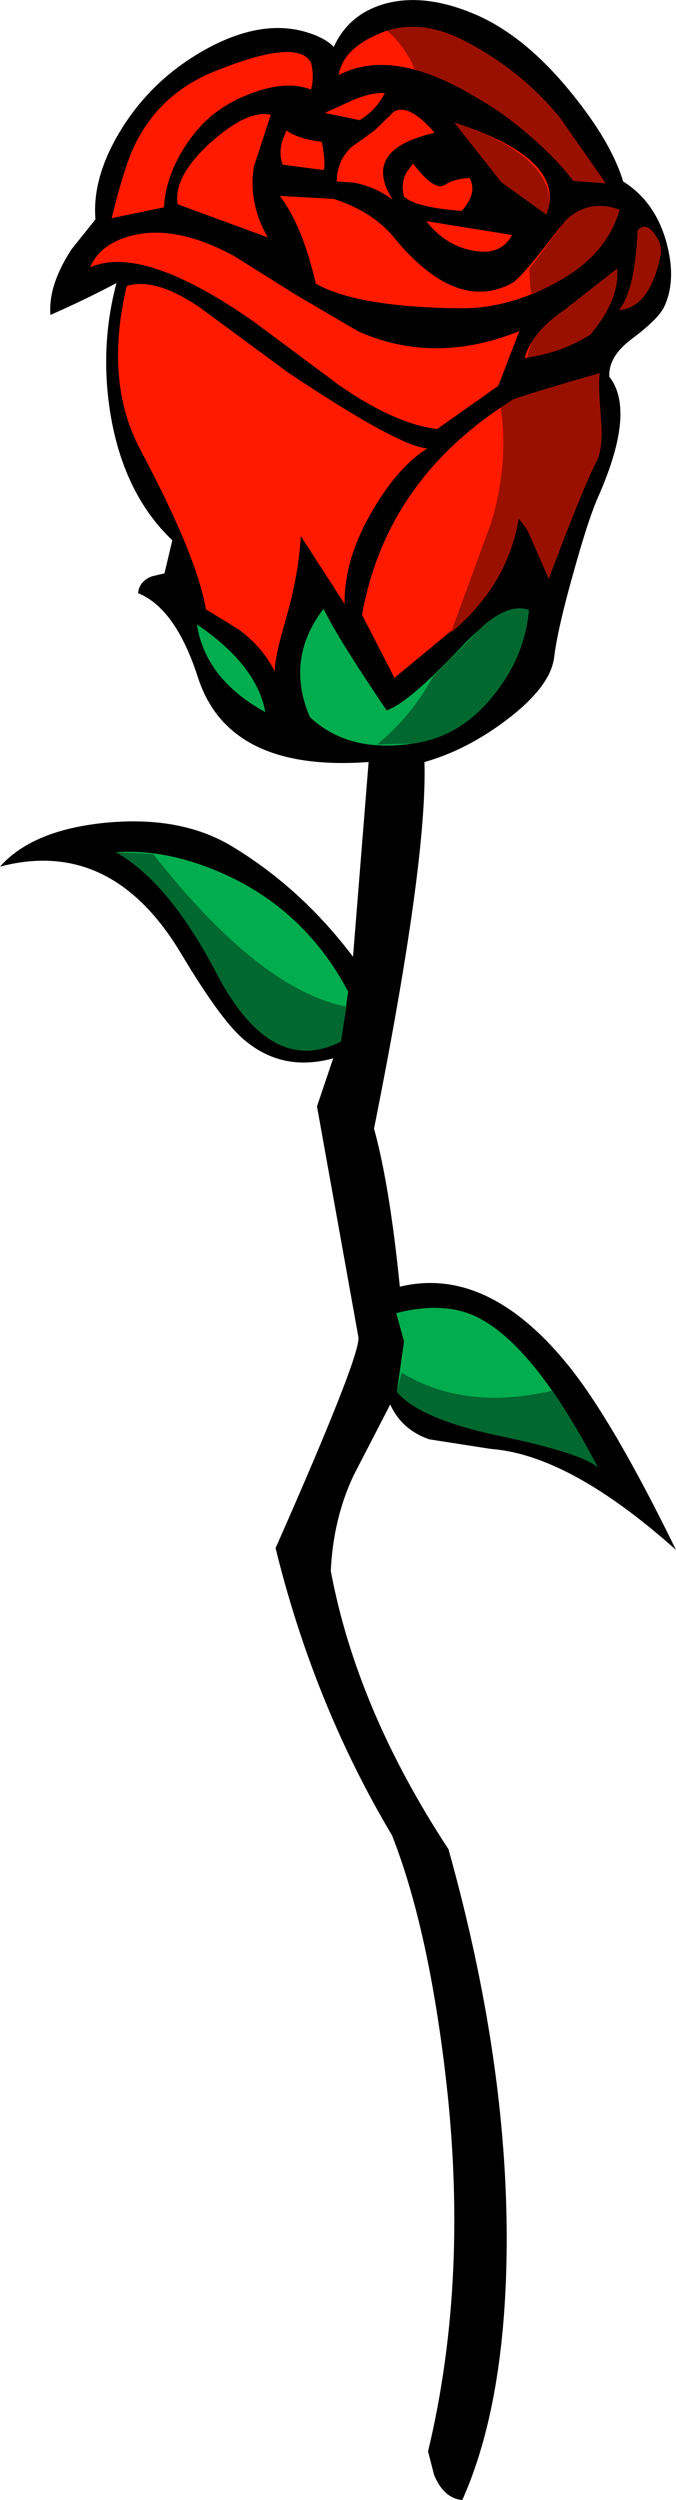 <?xml version="1.0" encoding="UTF-8" standalone="no"?>
<svg xmlns:xlink="http://www.w3.org/1999/xlink" height="208.0px" width="56.3px" xmlns="http://www.w3.org/2000/svg">
  <g transform="matrix(1.0, 0.0, 0.0, 1.0, 0.0, 0.0)">
    <path d="M47.6 7.75 Q50.9 11.8 51.9 15.1 54.55 16.75 55.5 20.15 56.35 23.25 55.35 25.45 54.9 26.5 52.55 28.25 50.65 29.7 50.75 31.35 52.95 34.15 49.9 41.15 49.05 43.0 47.8 47.5 46.45 52.25 46.15 54.7 45.85 57.1 42.25 59.85 38.9 62.4 35.35 63.4 35.6 71.65 31.15 93.9 32.45 98.6 33.3 107.05 40.55 105.3 47.25 113.5 51.0 118.1 56.3 128.95 47.45 121.05 40.9 120.55 L35.75 119.75 Q33.45 118.95 32.5 116.85 L29.45 122.75 Q27.75 126.35 27.55 130.7 29.7 142.2 37.35 153.85 42.25 171.35 42.2 186.55 42.15 199.85 38.5 208.0 36.95 207.85 36.15 205.9 L35.65 203.95 Q39.15 189.35 37.05 172.2 35.6 160.2 32.65 152.7 26.15 141.8 22.95 128.8 30.05 112.75 29.85 111.25 L26.4 92.05 27.75 88.05 Q23.4 89.25 20.15 86.35 18.3 84.7 15.15 79.45 9.35 69.65 0.0 72.1 2.7 69.05 8.8 68.45 15.05 67.85 19.3 70.4 25.1 73.9 29.4 79.6 L30.7 63.4 Q18.95 64.25 16.45 56.25 14.6 50.6 11.5 49.35 11.6 48.35 12.65 47.95 L13.7 47.7 14.35 44.95 Q10.4 41.2 9.25 34.75 8.25 29.0 9.7 23.55 6.95 25.0 4.2 26.2 4.0 23.75 5.95 20.75 L7.95 18.25 Q7.65 14.65 10.2 10.6 12.95 6.25 17.7 3.8 21.85 1.7 25.25 2.6 26.95 3.05 27.8 3.9 29.05 1.15 32.1 0.3 35.45 -0.6 39.7 1.25 43.8 3.05 47.6 7.75" fill="#000000" fill-rule="evenodd" stroke="none"/>
    <path d="M49.8 122.1 Q48.5 120.9 41.55 119.45 34.95 118.05 33.05 115.8 L33.65 111.6 33.0 109.25 Q37.3 108.15 40.15 109.8 44.7 112.35 49.8 122.1" fill="#01ad4e" fill-rule="evenodd" stroke="none"/>
    <path d="M9.65 70.9 Q14.1 70.6 18.95 72.85 25.5 75.9 29.0 82.5 L28.4 86.65 Q22.6 89.6 18.1 81.1 14.1 73.4 9.65 70.9" fill="#01ad4e" fill-rule="evenodd" stroke="none"/>
    <path d="M25.8 59.65 Q23.75 54.8 26.95 50.65 28.1 53.05 32.2 59.1 34.0 58.5 38.4 53.85 42.05 50.0 44.05 50.75 43.7 54.65 41.1 57.85 38.35 61.3 34.45 61.85 29.05 62.7 25.8 59.65" fill="#01ad4e" fill-rule="evenodd" stroke="none"/>
    <path d="M16.4 51.95 Q21.4 55.35 22.1 59.25 17.1 56.5 16.4 51.95" fill="#01ad4e" fill-rule="evenodd" stroke="none"/>
    <path d="M10.55 23.8 Q12.9 23.05 16.6 25.55 L24.0 31.0 Q33.3 37.2 35.6 37.3 33.2 38.8 31.1 42.35 28.65 46.45 28.7 50.25 L25.05 44.6 Q24.9 47.7 23.8 51.55 22.8 54.95 22.9 55.9 21.9 53.85 19.85 52.35 L17.15 50.7 Q16.4 46.25 11.6 37.25 8.7 31.65 10.55 23.8" fill="#ff1a00" fill-rule="evenodd" stroke="none"/>
    <path d="M42.8 33.2 Q45.7 32.25 49.95 31.05 49.8 31.9 50.05 34.85 50.25 37.35 49.65 38.45 48.6 40.45 45.7 48.15 43.65 43.1 43.2 43.15 42.35 48.1 38.65 51.6 L32.85 56.4 30.15 51.15 Q32.2 39.75 42.8 33.2" fill="#ff1a00" fill-rule="evenodd" stroke="none"/>
    <path d="M43.25 27.55 L41.5 32.1 36.4 35.7 Q32.85 35.25 28.25 32.05 L21.05 26.7 Q11.85 20.3 7.5 22.25 8.35 20.2 11.2 19.55 14.8 18.75 19.5 21.3 L24.6 24.5 29.8 27.55 Q36.15 30.4 43.25 27.55" fill="#ff1a00" fill-rule="evenodd" stroke="none"/>
    <path d="M51.4 22.35 Q51.6 24.95 49.15 27.85 47.6 28.8 45.5 29.4 L43.7 29.8 Q44.1 28.25 45.7 26.8 L47.25 25.6 51.4 22.35" fill="#ff1a00" fill-rule="evenodd" stroke="none"/>
    <path d="M51.55 25.8 Q52.9 24.15 53.1 19.15 53.65 18.65 54.45 19.45 55.2 20.25 55.0 21.3 54.1 25.6 51.55 25.8" fill="#ff1a00" fill-rule="evenodd" stroke="none"/>
    <path d="M42.65 23.55 Q43.35 23.2 46.45 19.15 48.65 16.35 51.6 17.45 50.5 21.3 45.95 23.7 42.1 25.7 38.25 25.65 29.75 25.55 26.3 23.6 25.2 18.8 23.3 16.3 L27.8 16.55 Q31.05 17.6 32.85 19.8 38.0 26.05 42.65 23.55" fill="#ff1a00" fill-rule="evenodd" stroke="none"/>
    <path d="M14.8 17.0 Q14.4 14.7 17.55 11.85 20.65 9.1 22.55 9.55 L21.15 13.85 Q20.65 16.85 22.3 19.75 L14.8 17.0" fill="#ff1a00" fill-rule="evenodd" stroke="none"/>
    <path d="M39.4 20.85 Q37.1 20.45 35.5 18.4 L42.65 19.55 Q41.7 21.3 39.4 20.85" fill="#ff1a00" fill-rule="evenodd" stroke="none"/>
    <path d="M45.5 17.85 L41.75 15.15 37.85 10.2 Q47.3 13.25 45.5 17.85" fill="#ff1a00" fill-rule="evenodd" stroke="none"/>
    <path d="M31.2 10.85 L32.85 9.25 Q34.15 8.65 36.2 11.05 30.05 12.45 32.7 16.6 31.25 15.55 29.5 15.2 L28.05 15.1 Q28.05 13.4 29.25 12.25 L31.2 10.85" fill="#ff1a00" fill-rule="evenodd" stroke="none"/>
    <path d="M23.55 13.7 Q23.2 12.85 23.5 11.75 L23.85 10.85 Q24.8 11.55 26.8 11.8 27.15 13.6 26.95 14.15 L23.55 13.7" fill="#ff1a00" fill-rule="evenodd" stroke="none"/>
    <path d="M32.05 7.75 Q31.35 9.15 29.95 10.0 L27.05 9.4 29.45 8.3 Q31.05 7.65 32.05 7.75" fill="#ff1a00" fill-rule="evenodd" stroke="none"/>
    <path d="M34.4 13.6 Q36.2 16.0 37.1 15.35 37.75 14.9 39.1 14.8 39.8 16.05 38.45 17.55 34.55 17.25 33.65 16.35 33.35 15.3 33.85 14.35 L34.4 13.6" fill="#ff1a00" fill-rule="evenodd" stroke="none"/>
    <path d="M46.6 9.75 L50.45 15.25 47.75 15.05 Q44.7 11.0 39.35 7.9 32.6 3.95 28.2 6.25 28.55 4.15 31.35 2.9 34.85 1.25 39.25 3.7 43.55 6.05 46.6 9.75" fill="#ff1a00" fill-rule="evenodd" stroke="none"/>
    <path d="M9.3 18.15 Q10.4 13.65 11.3 11.9 13.35 7.85 17.6 6.05 24.75 3.1 25.9 5.2 26.2 6.4 25.9 7.45 23.8 6.65 20.85 7.8 17.9 8.9 16.15 11.15 13.85 14.1 13.65 17.25 L9.3 18.15" fill="#ff1a00" fill-rule="evenodd" stroke="none"/>
    <path d="M40.9 43.5 Q42.4 38.55 41.7 33.9 L42.8 33.2 Q45.7 32.25 49.95 31.05 49.8 31.9 50.05 34.85 50.25 37.35 49.65 38.45 48.6 40.45 45.7 48.15 L43.9 44.05 43.2 43.15 Q42.25 48.7 37.55 52.65 L40.9 43.5" fill="#991000" fill-rule="evenodd" stroke="none"/>
    <path d="M51.4 22.35 Q51.6 24.95 49.15 27.85 46.75 29.35 43.9 29.75 L44.2 28.6 Q44.85 27.5 46.1 26.45 L47.25 25.6 51.4 22.35" fill="#991000" fill-rule="evenodd" stroke="none"/>
    <path d="M51.55 25.8 Q52.9 24.15 53.1 19.15 53.95 18.3 54.8 19.95 55.15 20.6 55.0 21.3 54.1 25.6 51.55 25.8" fill="#991000" fill-rule="evenodd" stroke="none"/>
    <path d="M44.25 24.45 Q44.1 23.65 44.1 22.35 L47.05 18.4 Q48.95 16.5 51.6 17.45 50.3 22.1 44.25 24.45" fill="#991000" fill-rule="evenodd" stroke="none"/>
    <path d="M45.35 15.1 Q46.05 16.45 45.5 17.85 L41.75 15.15 37.85 10.2 Q43.85 12.15 45.35 15.1" fill="#991000" fill-rule="evenodd" stroke="none"/>
    <path d="M46.6 9.75 L50.45 15.25 47.75 15.05 Q45.85 12.55 42.4 9.9 38.25 6.8 34.55 5.8 L34.2 5.0 Q33.25 3.35 32.2 2.55 35.35 1.6 39.25 3.7 43.55 6.05 46.6 9.75" fill="#991000" fill-rule="evenodd" stroke="none"/>
    <path d="M36.05 56.3 L40.2 52.1 Q42.45 50.15 44.05 50.75 43.7 54.65 41.1 57.85 38.35 61.3 34.45 61.85 L31.4 61.95 Q34.35 59.5 36.05 56.3" fill="#01682f" fill-rule="evenodd" stroke="none"/>
    <path d="M49.8 122.1 Q48.5 120.9 41.55 119.45 34.95 118.05 33.05 115.8 L33.45 114.2 Q38.7 117.4 46.0 115.7 47.95 118.55 49.8 122.1" fill="#01682f" fill-rule="evenodd" stroke="none"/>
    <path d="M9.65 70.9 L12.75 71.05 Q21.65 82.35 28.85 83.75 L28.4 86.65 Q22.6 89.6 18.1 81.1 14.1 73.4 9.65 70.9" fill="#01682f" fill-rule="evenodd" stroke="none"/>
  </g>
</svg>
